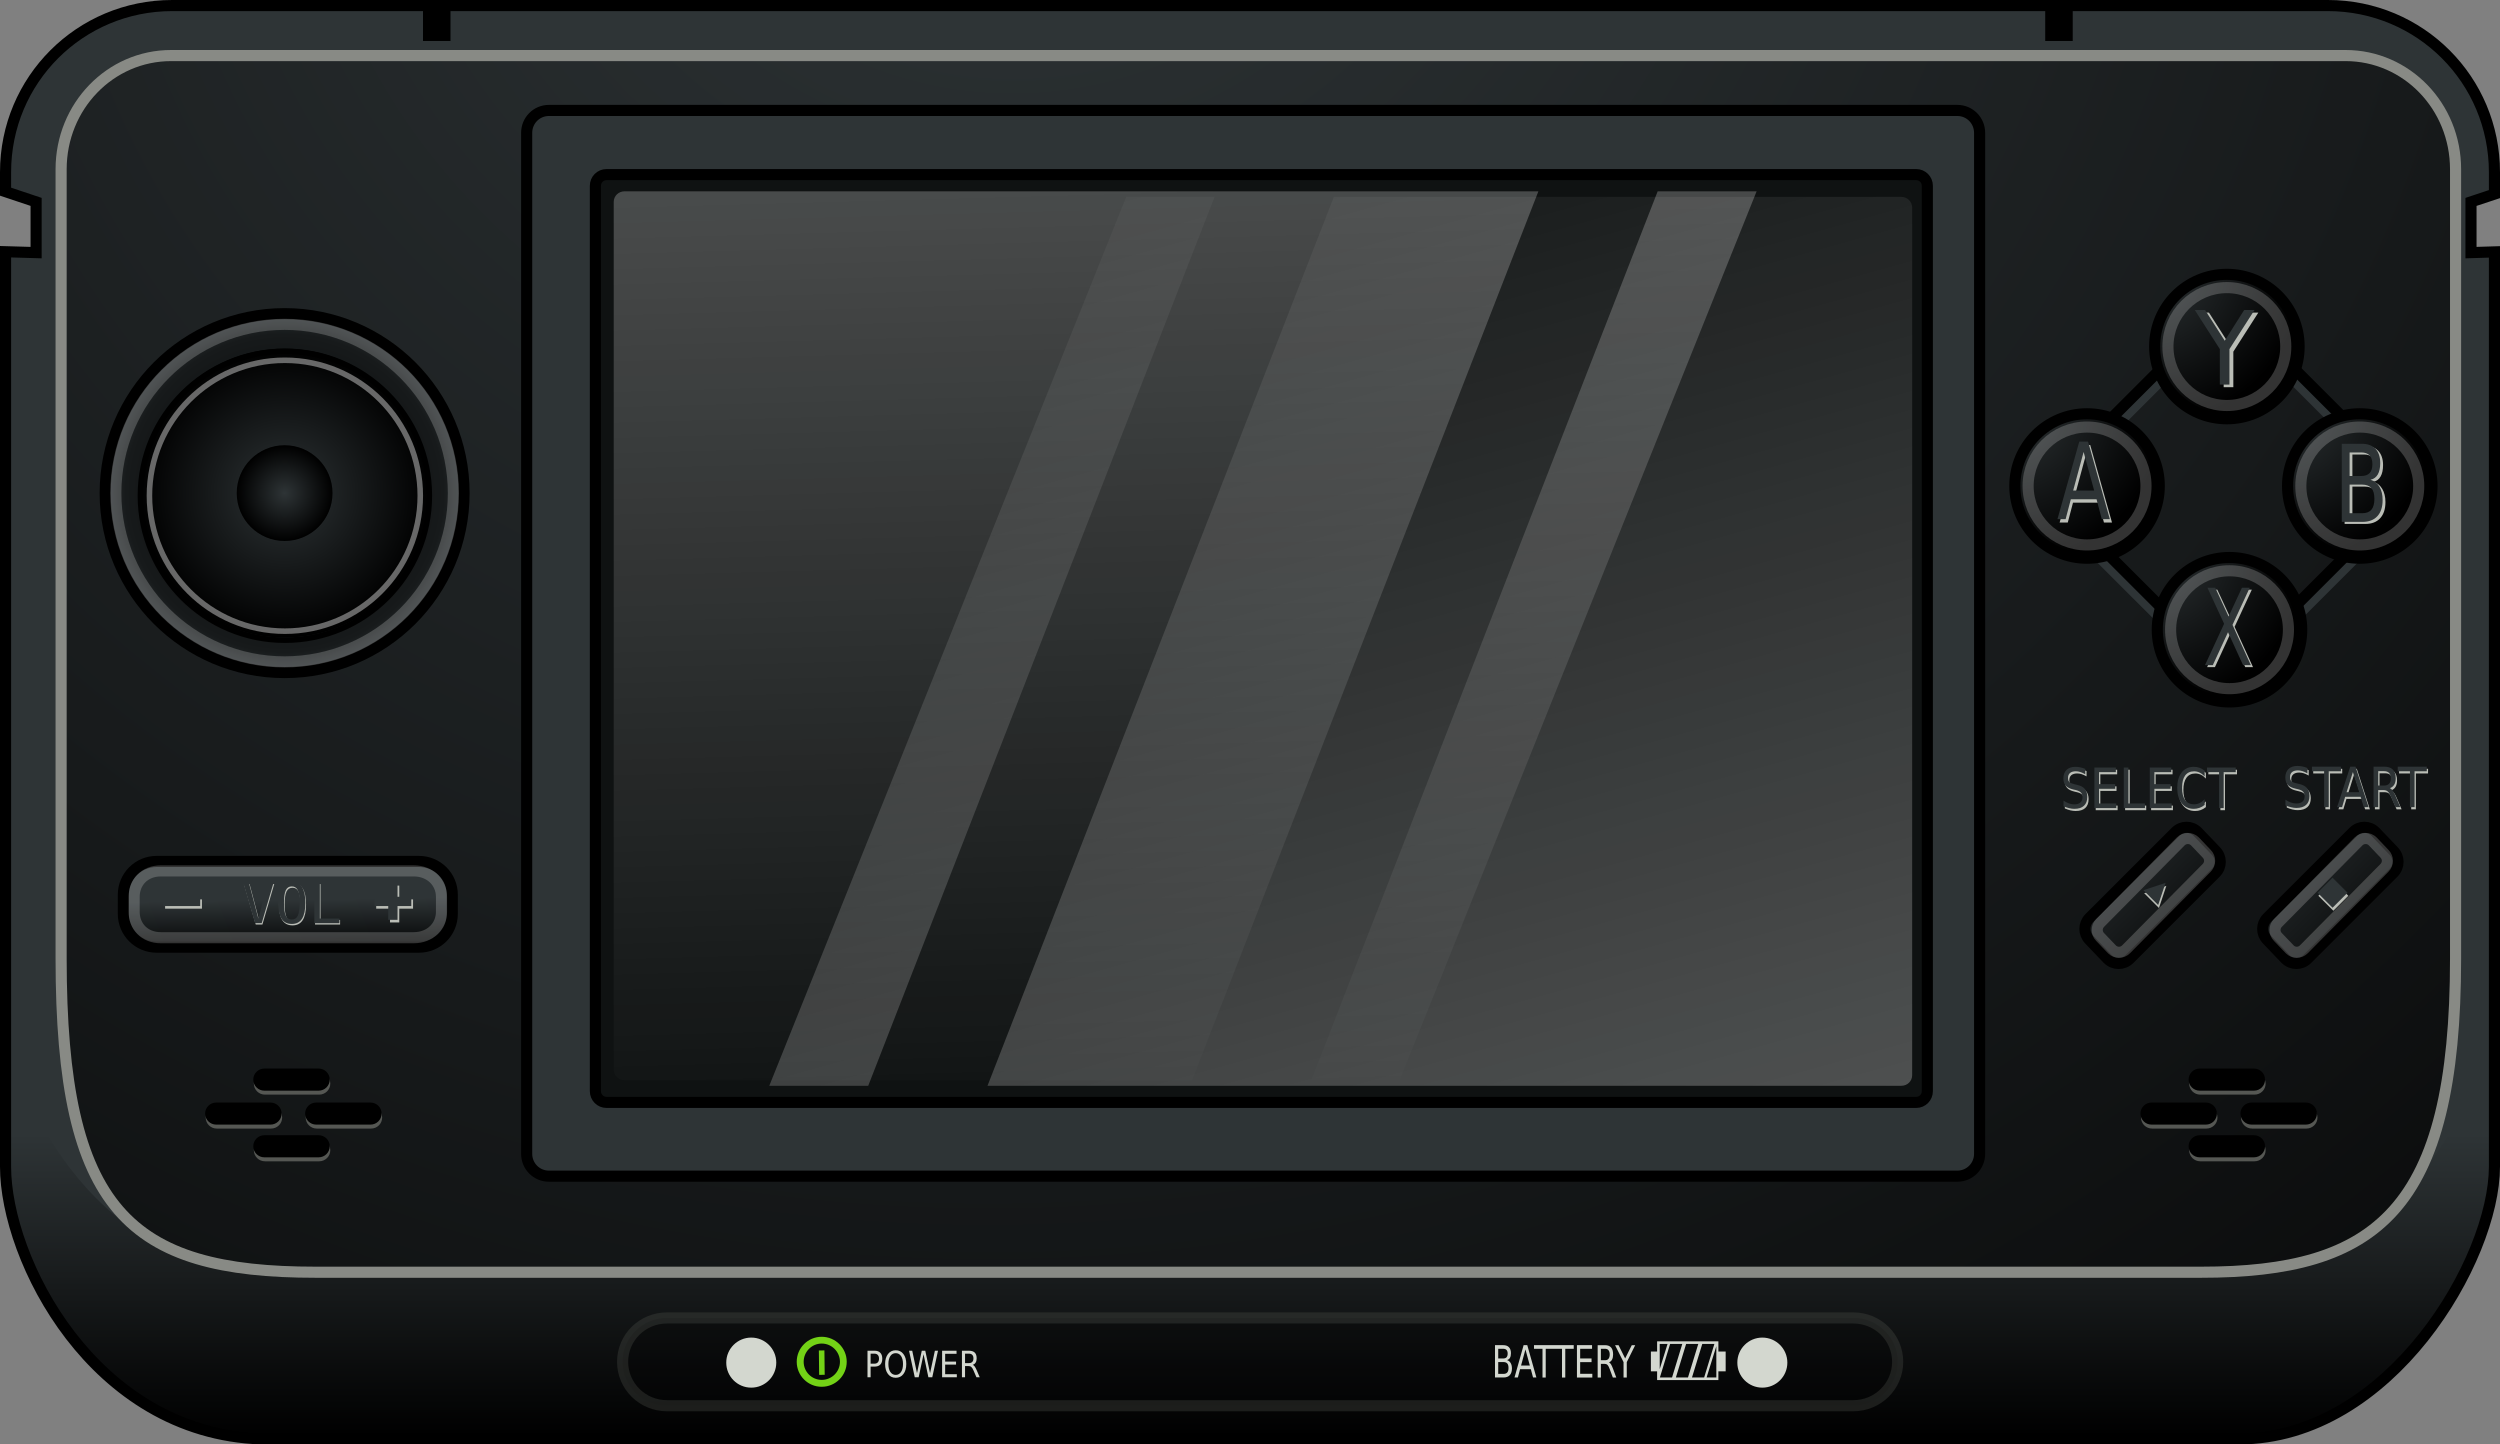 <?xml version="1.0" encoding="UTF-8" standalone="no"?>
<!-- Created with Inkscape (http://www.inkscape.org/) -->
<svg
    xmlns:inkscape="http://www.inkscape.org/namespaces/inkscape"
    xmlns:rdf="http://www.w3.org/1999/02/22-rdf-syntax-ns#"
    xmlns="http://www.w3.org/2000/svg"
    xmlns:sodipodi="http://sodipodi.sourceforge.net/DTD/sodipodi-0.dtd"
    xmlns:cc="http://creativecommons.org/ns#"
    xmlns:xlink="http://www.w3.org/1999/xlink"
    xmlns:dc="http://purl.org/dc/elements/1.1/"
    xmlns:svg="http://www.w3.org/2000/svg"
    xmlns:ns1="http://sozi.baierouge.fr"
    id="svg2"
    sodipodi:docname="needcoffee_GP2X.svg"
    viewBox="0 0 450 260"
    sodipodi:version="0.32"
    version="1.0"
    inkscape:output_extension="org.inkscape.output.svg.inkscape"
    inkscape:version="0.46"
    sodipodi:docbase="/media/Backup/Projekte/Grafiken/Vector"
  >
  <rect x="0" y="0" width="450" height="260" fill="#808080" stroke="none"/>
  <sodipodi:namedview
      id="base"
      bordercolor="#666666"
      inkscape:pageshadow="2"
      guidetolerance="10.0"
      pagecolor="#ffffff"
      gridtolerance="10.0"
      inkscape:zoom="0.814"
      objecttolerance="10.0"
      borderopacity="1.0"
      inkscape:current-layer="layer5"
      inkscape:cx="250.75957"
      inkscape:cy="108.97413"
      inkscape:window-y="176"
      inkscape:window-x="78"
      inkscape:window-height="645"
      showgrid="false"
      inkscape:pageopacity="0.0"
      inkscape:window-width="870"
  />
  <defs
      id="defs4"
    >
    <linearGradient
        id="linearGradient4772"
      >
      <stop
          id="stop4774"
          style="stop-color:#ffffff"
          offset="0"
      />
      <stop
          id="stop4776"
          style="stop-color:#ffffff;stop-opacity:0"
          offset="1"
      />
    </linearGradient
    >
    <linearGradient
        id="linearGradient5741"
      >
      <stop
          id="stop5743"
          style="stop-color:#2e3436"
          offset="0"
      />
      <stop
          id="stop5745"
          style="stop-color:#000000"
          offset="1"
      />
    </linearGradient
    >
    <radialGradient
        id="radialGradient5658"
        gradientUnits="userSpaceOnUse"
        cy="-2.005"
        cx="54.548"
        gradientTransform="matrix(.24 2.175 -2.385 .263 192.64 -49.589)"
        r="216.5"
      >
      <stop
          id="stop5654"
          style="stop-color:#2e3436"
          offset="0"
      />
      <stop
          id="stop5656"
          style="stop-color:#000000"
          offset="1"
      />
    </radialGradient
    >
    <linearGradient
        id="linearGradient12583"
        y2="315.13"
        gradientUnits="userSpaceOnUse"
        x2="28"
        y1="370"
        x1="28"
      >
      <stop
          id="stop12579"
          style="stop-color:#000000"
          offset="0"
      />
      <stop
          id="stop12581"
          style="stop-color:#000000;stop-opacity:0"
          offset="1"
      />
    </linearGradient
    >
    <radialGradient
        id="radialGradient18413"
        gradientUnits="userSpaceOnUse"
        cy="199.76"
        cx="78.23"
        gradientTransform="translate(0 -0)"
        r="33.297"
      >
      <stop
          id="stop18409"
          style="stop-color:#000000"
          offset="0"
      />
      <stop
          id="stop17517"
          style="stop-color:#171a1b"
          offset=".86"
      />
      <stop
          id="stop18411"
          style="stop-color:#2e3436"
          offset="1"
      />
    </radialGradient
    >
    <radialGradient
        id="radialGradient25244"
        xlink:href="#linearGradient5741"
        gradientUnits="userSpaceOnUse"
        cy="199.76"
        cx="78.23"
        gradientTransform="translate(0 0)"
        r="26"
    />
    <radialGradient
        id="radialGradient5747"
        xlink:href="#linearGradient5741"
        gradientUnits="userSpaceOnUse"
        cy="184.48"
        cx="437.76"
        gradientTransform="matrix(8.7211e-7 2 -2 8.7211e-7 806.72 -691.04)"
        r="14"
    />
    <radialGradient
        id="radialGradient6724"
        xlink:href="#linearGradient5741"
        gradientUnits="userSpaceOnUse"
        cy="159.38"
        cx="413.84"
        gradientTransform="matrix(7.9557e-7 2 -2 7.9557e-7 732.59 -668.29)"
        r="14"
    />
    <radialGradient
        id="radialGradient7701"
        xlink:href="#linearGradient5741"
        gradientUnits="userSpaceOnUse"
        cy="184.48"
        cx="388.67"
        gradientTransform="matrix(9.0475e-7 2 -2 9.0475e-7 757.63 -592.86)"
        r="14"
    />
    <radialGradient
        id="radialGradient8678"
        xlink:href="#linearGradient5741"
        gradientUnits="userSpaceOnUse"
        cy="210.35"
        cx="414.31"
        gradientTransform="matrix(7.0063e-8 2 -2 7.0063e-8 835.01 -618.28)"
        r="14"
    />
    <linearGradient
        id="linearGradient9655"
        y2="282.49"
        xlink:href="#linearGradient5741"
        gradientUnits="userSpaceOnUse"
        x2="73.153"
        y1="273.08"
        x1="73.017"
    />
    <linearGradient
        id="linearGradient10641"
        y2="285.43"
        xlink:href="#linearGradient5741"
        gradientUnits="userSpaceOnUse"
        x2="459.65"
        y1="258.91"
        x1="433.28"
    />
    <linearGradient
        id="linearGradient10649"
        y2="285.43"
        xlink:href="#linearGradient5741"
        gradientUnits="userSpaceOnUse"
        x2="427.65"
        y1="258.91"
        x1="401.28"
    />
    <radialGradient
        id="radialGradient14606"
        xlink:href="#linearGradient5741"
        gradientUnits="userSpaceOnUse"
        cy="199.76"
        cx="78.23"
        gradientTransform="translate(0 -0)"
        r="8.622"
    />
    <linearGradient
        id="linearGradient9673"
        y2="244.79"
        xlink:href="#linearGradient4772"
        gradientUnits="userSpaceOnUse"
        x2="170.47"
        gradientTransform="matrix(1 0 0 1.702 0 -102.11)"
        y1="120.75"
        x1="168.47"
    />
    <linearGradient
        id="linearGradient9677"
        y2="257.71"
        xlink:href="#linearGradient4772"
        gradientUnits="userSpaceOnUse"
        x2="254.47"
        gradientTransform="matrix(-1 0 0 -1.702 508.66 553.99)"
        y1="111.35"
        x1="230.47"
    />
  </defs
  >
  <g
      id="layer4"
      transform="translate(-27,-111)"
    >
    <path
        id="rect11591"
        style="fill:#2e3436"
        d="m58 112c-16.62 0-30 13.38-30 30v3.5l5.5 1.84v9.13l-5.5-0.16v164.69c0 16.62 15.751 48 46 49h356c27.25 0 46-32.38 46-49v-164.66l-4.22 0.13v-9.13l4.22-1.4v-3.94c0-16.62-13.38-30-30-30h-388z"
    />
    <path
        id="path11602"
        style="fill:url(#linearGradient12583)"
        d="m33.5 124.66c-0.416 0.58-0.814 1.16-1.188 1.78l1.188 0.03v-1.81zm-5.5 166.34v30c0 16.62 15.751 48 46 49h356c27.25 0 46-32.38 46-49v-30c0 16.62-18.75 49-46 49h-356c-30.249-1-46-32.38-46-49z"
    />
    <path
        id="rect4679"
        style="stroke-linejoin:round;stroke:#888a85;stroke-linecap:square;stroke-width:2;fill:url(#radialGradient5658)"
        d="m57.812 121c-10.978 0-19.812 9.13-19.812 20.47v142.06c0 45.44 12.293 56.47 45.812 56.47h339.38c31.52 0 45.81-11.03 45.81-56.47v-142.06c0-11.34-8.83-20.47-19.81-20.47h-391.38z"
    />
    <path
        id="path12585"
        style="stroke:#000000;stroke-linecap:round;stroke-width:2;fill:none"
        d="m58 112c-16.62 0-30 13.38-30 30v3.5l5.5 1.84v9.13l-5.5-0.16v164.69c0 16.62 15.751 48 46 49h356c27.25 0 46-32.38 46-49v-164.66l-4.22 0.13v-9.13l4.22-1.4v-3.94c0-16.62-13.38-30-30-30h-388z"
    />
  </g
  >
  <g
      id="layer2"
      transform="translate(-27,-111)"
    >
    <path
        id="rect3659"
        style="stroke-linejoin:round;stroke:#000000;stroke-linecap:square;stroke-width:2;fill:#2e3436"
        d="m125.8 130.88h253.53c2.21 0 4 1.8 4 4.03v183.78c0 2.23-1.79 4.02-4 4.02h-253.53c-2.22 0-4-1.79-4-4.02v-183.78c0-2.23 1.78-4.03 4-4.03z"
    />
    <path
        id="rect2687"
        style="stroke-linejoin:round;stroke:#000000;stroke-linecap:square;stroke-width:2;fill:#0f1212"
        d="m136.17 142.43h235.75c1.11 0 2 0.9 2 2.01v162.97c0 1.12-0.89 2.02-2 2.02h-235.75c-1.11 0-2-0.9-2-2.02v-162.97c0-1.11 0.89-2.01 2-2.01z"
    />
    <path
        id="path6587"
        style="stroke-linejoin:round;stroke:#000000;stroke-linecap:square;stroke-width:2;fill:url(#radialGradient18413)"
        d="m110.53 199.76c0 17.83-14.472 32.3-32.3 32.3s-32.297-14.47-32.297-32.3 14.469-32.3 32.297-32.3 32.3 14.47 32.3 32.3z"
    />
    <path
        id="path11476"
        style="stroke-linejoin:round;stroke:#2e3436;stroke-linecap:square;stroke-width:2;fill:none"
        d="m396.94 198.4l28.59-28.59c1.34-1.35 3.5-1.35 4.84-0.02l28.63 28.63c1.34 1.34 1.33 3.5-0.02 4.85l-28.59 28.59c-1.35 1.35-3.51 1.36-4.84 0.02l-28.64-28.63c-1.33-1.34-1.32-3.5 0.03-4.85z"
    />
    <path
        id="rect6591"
        style="stroke-linejoin:round;stroke:#000000;stroke-linecap:square;stroke-width:2;fill:none"
        d="m396.94 196.4l28.59-28.59c1.34-1.35 3.5-1.35 4.84-0.02l28.63 28.63c1.34 1.34 1.33 3.5-0.02 4.85l-28.59 28.59c-1.35 1.35-3.51 1.36-4.84 0.02l-28.64-28.63c-1.33-1.34-1.32-3.5 0.03-4.85z"
    />
    <path
        id="path7579"
        style="opacity:.2;stroke-linejoin:round;stroke:#ffffff;stroke-linecap:square;stroke-width:2;fill:none"
        d="m108.61 199.76c0 16.77-13.608 30.38-30.38 30.38-16.771 0-30.383-13.61-30.383-30.38s13.612-30.38 30.383-30.38c16.772 0 30.38 13.61 30.38 30.38z"
    />
    <g
        id="g12462"
        style="fill:#555753"
        transform="translate(.102 .714)"
      >
      <path
          id="path12464"
          style="fill:#555753"
          d="m74.588 303.34h9.763c1.108 0 2 0.89 2 1.99s-0.892 1.99-2 1.99h-9.763c-1.108 0-2-0.89-2-1.99s0.892-1.99 2-1.99z"
      />
      <path
          id="path12466"
          style="fill:#555753"
          d="m65.922 309.46h9.763c1.108 0 2 0.88 2 1.98 0 1.11-0.892 1.99-2 1.99h-9.763c-1.108 0-2-0.88-2-1.99 0-1.1 0.892-1.98 2-1.98z"
      />
      <path
          id="path12468"
          style="fill:#555753"
          d="m83.922 309.46h9.763c1.108 0 2 0.88 2 1.98 0 1.11-0.892 1.99-2 1.99h-9.763c-1.108 0-2-0.88-2-1.99 0-1.1 0.892-1.98 2-1.98z"
      />
      <path
          id="path12470"
          style="fill:#555753"
          d="m74.588 315.34h9.763c1.108 0 2 0.89 2 1.99s-0.892 1.99-2 1.99h-9.763c-1.108 0-2-0.89-2-1.99s0.892-1.99 2-1.99z"
      />
    </g
    >
    <g
        id="g12456"
      >
      <path
          id="rect11478"
          style="fill:#000000"
          d="m74.588 303.34h9.763c1.108 0 2 0.89 2 1.99s-0.892 1.99-2 1.99h-9.763c-1.108 0-2-0.89-2-1.99s0.892-1.99 2-1.99z"
      />
      <path
          id="path12450"
          style="fill:#000000"
          d="m65.922 309.46h9.763c1.108 0 2 0.88 2 1.98 0 1.11-0.892 1.99-2 1.99h-9.763c-1.108 0-2-0.88-2-1.99 0-1.1 0.892-1.98 2-1.98z"
      />
      <path
          id="path12452"
          style="fill:#000000"
          d="m83.922 309.46h9.763c1.108 0 2 0.88 2 1.98 0 1.11-0.892 1.99-2 1.99h-9.763c-1.108 0-2-0.88-2-1.99 0-1.1 0.892-1.98 2-1.98z"
      />
      <path
          id="path12454"
          style="fill:#000000"
          d="m74.588 315.34h9.763c1.108 0 2 0.89 2 1.99s-0.892 1.99-2 1.99h-9.763c-1.108 0-2-0.89-2-1.99s0.892-1.99 2-1.99z"
      />
    </g
    >
    <g
        id="g12472"
        style="fill:#555753"
        transform="translate(348.46 .714)"
      >
      <path
          id="path12474"
          style="fill:#555753"
          d="m74.588 303.34h9.763c1.108 0 2 0.89 2 1.99s-0.892 1.99-2 1.99h-9.763c-1.108 0-2-0.89-2-1.99s0.892-1.99 2-1.99z"
      />
      <path
          id="path12476"
          style="fill:#555753"
          d="m65.922 309.46h9.763c1.108 0 2 0.88 2 1.98 0 1.11-0.892 1.99-2 1.99h-9.763c-1.108 0-2-0.88-2-1.99 0-1.1 0.892-1.98 2-1.98z"
      />
      <path
          id="path12478"
          style="fill:#555753"
          d="m83.922 309.46h9.763c1.108 0 2 0.88 2 1.98 0 1.11-0.892 1.99-2 1.99h-9.763c-1.108 0-2-0.88-2-1.99 0-1.1 0.892-1.98 2-1.98z"
      />
      <path
          id="path12480"
          style="fill:#555753"
          d="m74.588 315.34h9.763c1.108 0 2 0.89 2 1.99s-0.892 1.99-2 1.99h-9.763c-1.108 0-2-0.89-2-1.99s0.892-1.99 2-1.99z"
      />
    </g
    >
    <g
        id="g12482"
        transform="translate(348.36)"
      >
      <path
          id="path12484"
          style="fill:#000000"
          d="m74.588 303.34h9.763c1.108 0 2 0.89 2 1.99s-0.892 1.99-2 1.99h-9.763c-1.108 0-2-0.89-2-1.99s0.892-1.99 2-1.99z"
      />
      <path
          id="path12486"
          style="fill:#000000"
          d="m65.922 309.46h9.763c1.108 0 2 0.88 2 1.98 0 1.11-0.892 1.99-2 1.99h-9.763c-1.108 0-2-0.88-2-1.99 0-1.1 0.892-1.98 2-1.98z"
      />
      <path
          id="path12488"
          style="fill:#000000"
          d="m83.922 309.46h9.763c1.108 0 2 0.88 2 1.98 0 1.11-0.892 1.99-2 1.99h-9.763c-1.108 0-2-0.88-2-1.99 0-1.1 0.892-1.98 2-1.98z"
      />
      <path
          id="path12490"
          style="fill:#000000"
          d="m74.588 315.34h9.763c1.108 0 2 0.89 2 1.99s-0.892 1.99-2 1.99h-9.763c-1.108 0-2-0.89-2-1.99s0.892-1.99 2-1.99z"
      />
    </g
    >
    <path
        id="rect12492"
        style="stroke-linejoin:round;stroke:#000000;stroke-linecap:square;stroke-width:2;fill:url(#linearGradient9655)"
        d="m55.202 266.06h47.208c3.33 0 6 2.68 6 6v3.43c0 3.33-2.67 6-6 6h-47.208c-3.324 0-6-2.67-6-6v-3.43c0-3.32 2.676-6 6-6z"
    />
    <path
        id="path13464"
        style="stroke-linejoin:round;stroke:#000000;stroke-linecap:square;stroke-width:2;fill:url(#linearGradient10649)"
        d="m403.1 276.23l15.51-15.5c1.09-1.09 2.85-1.09 3.94 0l3.28 3.43c1.09 1.1 1.09 2.85 0 3.94l-15.51 15.51c-1.09 1.09-2.84 1.09-3.94 0l-3.28-3.43c-1.09-1.1-1.09-2.85 0-3.95z"
    />
    <path
        id="path13466"
        style="stroke-linejoin:round;stroke:#000000;stroke-linecap:square;stroke-width:2;fill:url(#linearGradient10641)"
        d="m435.1 276.23l15.51-15.5c1.09-1.09 2.85-1.09 3.94 0l3.28 3.43c1.09 1.1 1.09 2.85 0 3.94l-15.51 15.51c-1.09 1.09-2.84 1.09-3.94 0l-3.28-3.43c-1.09-1.1-1.09-2.85 0-3.95z"
    />
    <path
        id="path2716"
        style="opacity:.2;stroke-linejoin:round;stroke:#ffffff;stroke-linecap:square;stroke-width:2;fill:none"
        d="m55.968 267.76h45.492c2.98 0 5.01 2.09 5.01 4.68v2.68c0 2.59-2.03 4.67-5.01 4.67h-45.492c-2.981 0-4.825-2.08-4.825-4.67v-2.68c0-2.59 1.844-4.68 4.825-4.68z"
    />
    <path
        id="path3687"
        style="opacity:.2;stroke-linejoin:round;stroke:#ffffff;stroke-linecap:square;stroke-width:2;fill:none"
        d="m405.03 277.12l14.51-14.67c0.71-0.7 1.84-0.7 2.55 0l2.11 2.22c0.71 0.71 0.71 1.84 0 2.55l-14.51 14.66c-0.71 0.71-1.84 0.71-2.54 0l-2.12-2.21c-0.71-0.71-0.71-1.84 0-2.55z"
    />
    <path
        id="path4660"
        style="opacity:.2;stroke-linejoin:round;stroke:#ffffff;stroke-linecap:square;stroke-width:2;fill:none"
        d="m437.03 277.12l14.51-14.67c0.71-0.7 1.84-0.7 2.55 0l2.11 2.22c0.71 0.71 0.71 1.84 0 2.55l-14.51 14.66c-0.71 0.71-1.84 0.71-2.54 0l-2.12-2.21c-0.71-0.71-0.71-1.84 0-2.55z"
    />
    <path
        id="path8550"
        style="stroke-linejoin:round;stroke:#000000;stroke-linecap:square;stroke-width:2;fill:url(#radialGradient6724)"
        d="m440.84 173.38c0 7.18-5.83 13-13 13-7.18 0-13-5.82-13-13s5.82-13 13-13c7.17 0 13 5.82 13 13z"
    />
    <path
        id="path9524"
        style="opacity:.2;stroke-linejoin:round;stroke:#ffffff;stroke-linecap:square;stroke-width:2;fill:none"
        d="m438.44 173.38c0 5.85-4.75 10.61-10.6 10.61-5.86 0-10.61-4.76-10.61-10.61 0-5.86 4.75-10.61 10.61-10.61 5.85 0 10.6 4.75 10.6 10.61z"
    />
    <path
        id="path10495"
        style="stroke-linejoin:round;stroke:#000000;stroke-linecap:square;stroke-width:2;fill:url(#radialGradient7701)"
        d="m415.67 198.48c0 7.18-5.83 13-13 13-7.18 0-13-5.82-13-13 0-7.17 5.82-13 13-13 7.17 0 13 5.83 13 13z"
    />
    <path
        id="path10497"
        style="opacity:.2;stroke-linejoin:round;stroke:#ffffff;stroke-linecap:square;stroke-width:2;fill:none"
        d="m413.28 198.48c0 5.86-4.76 10.61-10.61 10.61-5.86 0-10.61-4.75-10.61-10.61 0-5.85 4.75-10.61 10.61-10.61 5.85 0 10.61 4.76 10.61 10.61z"
    />
    <path
        id="path10499"
        style="stroke-linejoin:round;stroke:#000000;stroke-linecap:square;stroke-width:2;fill:url(#radialGradient5747)"
        d="m464.76 198.48c0 7.18-5.83 13-13 13-7.18 0-13-5.82-13-13 0-7.17 5.82-13 13-13 7.17 0 13 5.83 13 13z"
    />
    <path
        id="path10501"
        style="opacity:.2;stroke-linejoin:round;stroke:#ffffff;stroke-linecap:square;stroke-width:2;fill:none"
        d="m462.37 198.48c0 5.86-4.76 10.61-10.61 10.61-5.86 0-10.61-4.75-10.61-10.61 0-5.85 4.75-10.61 10.61-10.61 5.85 0 10.61 4.76 10.61 10.61z"
    />
    <path
        id="path10503"
        style="stroke-linejoin:round;stroke:#000000;stroke-linecap:square;stroke-width:2;fill:url(#radialGradient8678)"
        d="m441.31 224.35c0 7.17-5.82 13-13 13-7.17 0-13-5.83-13-13 0-7.18 5.83-13 13-13 7.18 0 13 5.82 13 13z"
    />
    <path
        id="path10505"
        style="opacity:.2;stroke-linejoin:round;stroke:#ffffff;stroke-linecap:square;stroke-width:2;fill:none"
        d="m438.92 224.35c0 5.85-4.75 10.61-10.61 10.61-5.85 0-10.6-4.76-10.6-10.61 0-5.86 4.75-10.61 10.6-10.61 5.86 0 10.61 4.75 10.61 10.61z"
    />
    <path
        id="path18416"
        style="fill:url(#radialGradient25244)"
        d="m104.23 199.76c0 14.35-11.648 26-26 26s-26-11.65-26-26 11.648-26 26-26 26 11.65 26 26z"
    />
    <path
        id="path20365"
        style="fill:url(#radialGradient14606)"
        d="m86.852 199.76c0 4.76-3.863 8.62-8.622 8.62s-8.621-3.86-8.621-8.62 3.862-8.62 8.621-8.62 8.622 3.86 8.622 8.62z"
    />
    <path
        id="path21345"
        style="stroke:#000000;stroke-linecap:round;fill:none"
        d="m104.28 200.23c0 14.35-11.652 26-26.004 26s-26-11.65-26-26 11.648-26 26-26 26.004 11.65 26.004 26z"
    />
    <path
        id="path26215"
        style="opacity:.4;stroke:#ffffff;stroke-linecap:round;fill:none"
        d="m102.65 200.23c0 13.46-10.918 24.38-24.374 24.38s-24.377-10.92-24.377-24.38 10.921-24.38 24.377-24.38 24.374 10.92 24.374 24.38z"
    />
    <path
        id="path2824"
        style="opacity:.3;fill:url(#linearGradient9673)"
        d="m139.41 145.44c-1.08 0-1.94 0.84-1.94 1.9v156.16c0 1.07 0.86 1.94 1.94 1.94h102.15l62.35-160h-164.5zm185.97 0l-62.35 160h15.91l64.25-160h-17.81z"
    />
    <path
        id="path9675"
        style="opacity:.3;fill:url(#linearGradient9677)"
        d="m369.25 306.44c1.08 0 1.94-0.84 1.94-1.91v-156.15c0-1.07-0.86-1.94-1.94-1.94h-102.16l-62.34 160h164.5zm-185.97 0l62.34-160h-15.9l-64.25 160h17.81z"
    />
  </g
  >
  <g
      id="layer5"
      transform="translate(-27,-111)"
    >
    <path
        id="text2764"
        style="fill:#babdb6"
        d="m73.631 276.59l1.714-6.46h1.021l-2.134 7.29h-1.196l-2.134-7.29h1.02l1.709 6.46m7.427-2.8c0-1.07-0.111-1.84-0.332-2.3-0.218-0.46-0.578-0.69-1.079-0.69-0.498 0-0.858 0.23-1.079 0.69-0.218 0.46-0.327 1.23-0.327 2.3 0 1.06 0.109 1.83 0.327 2.29 0.221 0.46 0.581 0.69 1.079 0.69 0.501 0 0.861-0.23 1.079-0.69 0.221-0.46 0.332-1.22 0.332-2.29m1.03 0c0 1.27-0.201 2.21-0.605 2.84-0.4 0.62-1.012 0.94-1.836 0.94s-1.436-0.32-1.836-0.94-0.6-1.57-0.6-2.84c0-1.28 0.2-2.23 0.6-2.85 0.404-0.63 1.016-0.94 1.836-0.94 0.824 0 1.436 0.31 1.836 0.94 0.404 0.62 0.605 1.57 0.605 2.85m1.617-3.66h0.991v6.46h3.52v0.83h-4.511v-7.29"
    />
    <path
        id="path2769"
        style="fill:#2e3436"
        d="m73.505 276.34l1.714-6.46h1.02l-2.133 7.29h-1.197l-2.133-7.29h1.02l1.709 6.46m7.427-2.81c0-1.07-0.111-1.83-0.332-2.29-0.218-0.46-0.578-0.69-1.079-0.69-0.498 0-0.858 0.23-1.079 0.69-0.219 0.46-0.328 1.22-0.328 2.29s0.109 1.83 0.328 2.29c0.221 0.46 0.581 0.69 1.079 0.69 0.501 0 0.861-0.23 1.079-0.68 0.221-0.46 0.332-1.23 0.332-2.3m1.03 0c0 1.27-0.202 2.22-0.605 2.85-0.401 0.62-1.013 0.93-1.836 0.93-0.824 0-1.436-0.31-1.836-0.93-0.401-0.62-0.601-1.57-0.601-2.85 0-1.27 0.2-2.22 0.601-2.84 0.403-0.63 1.015-0.94 1.836-0.94 0.823 0 1.435 0.31 1.836 0.94 0.403 0.62 0.605 1.57 0.605 2.84m1.616-3.65h0.991v6.46h3.521v0.83h-4.512v-7.29"
    />
    <path
        id="text2771"
        style="fill:#babdb6"
        d="m56.718 272.89h6.631v1.67h-6.631v-1.67"
    />
    <path
        id="path2776"
        style="fill:#2e3436"
        d="m56.402 272.42h6.632v1.67h-6.632v-1.67"
    />
    <path
        id="path2778"
        style="fill:#babdb6"
        d="m94.718 272.89h6.632v1.67h-6.632v-1.67"
    />
    <path
        id="path2782"
        style="fill:#babdb6"
        d="m97.198 277.04v-6.63h1.671v6.63h-1.671"
    />
    <path
        id="path2780"
        style="fill:#2e3436"
        d="m94.402 272.42h6.628v1.67h-6.628v-1.67"
    />
    <path
        id="path2784"
        style="fill:#2e3436"
        d="m96.882 276.57v-6.63h1.671v6.63h-1.671"
    />
    <path
        id="path2798"
        style="fill:#babdb6"
        d="m402.58 249.79v0.96c-0.32-0.18-0.61-0.31-0.89-0.4s-0.55-0.13-0.8-0.13c-0.46 0-0.8 0.11-1.05 0.31-0.24 0.21-0.36 0.51-0.36 0.89 0 0.32 0.08 0.57 0.24 0.73 0.16 0.17 0.47 0.3 0.92 0.4l0.5 0.12c0.62 0.14 1.07 0.39 1.36 0.74 0.3 0.36 0.45 0.83 0.45 1.42 0 0.71-0.2 1.24-0.6 1.61-0.39 0.36-0.97 0.54-1.74 0.54-0.29 0-0.6-0.04-0.92-0.11-0.33-0.08-0.67-0.2-1.02-0.35v-1.02c0.34 0.23 0.67 0.4 0.99 0.51 0.32 0.12 0.64 0.17 0.95 0.17 0.47 0 0.83-0.11 1.09-0.33s0.39-0.54 0.39-0.95c0-0.35-0.1-0.63-0.28-0.84-0.19-0.2-0.49-0.35-0.91-0.45l-0.5-0.12c-0.62-0.14-1.07-0.37-1.34-0.69-0.28-0.31-0.41-0.74-0.41-1.3 0-0.64 0.19-1.15 0.57-1.52s0.9-0.56 1.57-0.56c0.29 0 0.58 0.03 0.88 0.09 0.29 0.06 0.6 0.16 0.91 0.28m1.65-0.24h3.86v0.83h-3.03v2.16h2.91v0.83h-2.91v2.64h3.11v0.83h-3.94v-7.29m5.29 0h0.83v6.46h2.97v0.83h-3.8v-7.29m4.68 0h3.86v0.83h-3.04v2.16h2.91v0.83h-2.91v2.64h3.11v0.83h-3.93v-7.29m9.86 0.56v1.04c-0.28-0.31-0.57-0.54-0.89-0.69-0.31-0.15-0.65-0.23-1-0.23-0.7 0-1.24 0.26-1.61 0.77s-0.55 1.24-0.55 2.2 0.18 1.7 0.55 2.21 0.91 0.76 1.61 0.76c0.35 0 0.69-0.07 1-0.23 0.32-0.15 0.61-0.38 0.89-0.69v1.03c-0.29 0.23-0.59 0.41-0.92 0.53-0.32 0.12-0.66 0.17-1.02 0.17-0.93 0-1.66-0.33-2.19-1.01-0.53-0.67-0.79-1.6-0.79-2.77s0.26-2.09 0.79-2.76c0.53-0.68 1.26-1.02 2.19-1.02 0.36 0 0.71 0.06 1.03 0.18 0.33 0.11 0.63 0.28 0.91 0.51m0.44-0.56h5.16v0.83h-2.16v6.46h-0.83v-6.46h-2.17v-0.83"
    />
    <path
        id="text2786"
        style="fill:#2e3436"
        d="m402.34 249.4v0.96c-0.31-0.18-0.61-0.31-0.89-0.4s-0.54-0.13-0.8-0.13c-0.45 0-0.8 0.1-1.05 0.31-0.24 0.21-0.36 0.5-0.36 0.89 0 0.32 0.08 0.56 0.24 0.73 0.16 0.16 0.47 0.29 0.93 0.4l0.49 0.12c0.62 0.14 1.08 0.38 1.37 0.74 0.29 0.35 0.44 0.82 0.44 1.42 0 0.7-0.2 1.24-0.6 1.6-0.39 0.37-0.97 0.55-1.74 0.55-0.29 0-0.6-0.04-0.92-0.12-0.33-0.08-0.67-0.19-1.02-0.34v-1.02c0.34 0.22 0.67 0.39 0.99 0.51 0.32 0.11 0.64 0.17 0.95 0.17 0.47 0 0.83-0.11 1.09-0.33 0.26-0.23 0.39-0.54 0.39-0.95 0-0.36-0.09-0.64-0.28-0.84-0.18-0.2-0.49-0.35-0.91-0.46l-0.5-0.11c-0.62-0.15-1.06-0.38-1.34-0.69-0.27-0.31-0.41-0.75-0.41-1.3 0-0.65 0.19-1.16 0.57-1.53s0.91-0.55 1.57-0.55c0.29 0 0.58 0.03 0.88 0.09s0.6 0.15 0.91 0.28m1.65-0.24h3.86v0.83h-3.03v2.16h2.91v0.83h-2.91v2.64h3.11v0.83h-3.94v-7.29m5.29 0h0.83v6.46h2.98v0.83h-3.81v-7.29m4.68 0h3.86v0.83h-3.03v2.16h2.91v0.83h-2.91v2.64h3.11v0.83h-3.94v-7.29m9.87 0.56v1.04c-0.28-0.31-0.58-0.54-0.9-0.69-0.31-0.16-0.65-0.23-1-0.23-0.7 0-1.23 0.25-1.61 0.76-0.37 0.51-0.55 1.25-0.55 2.21s0.18 1.7 0.55 2.21c0.38 0.5 0.91 0.76 1.61 0.76 0.35 0 0.69-0.08 1-0.23 0.32-0.15 0.62-0.39 0.9-0.69v1.03c-0.29 0.23-0.6 0.41-0.92 0.52-0.33 0.12-0.67 0.18-1.03 0.18-0.92 0-1.65-0.34-2.18-1.01-0.53-0.68-0.8-1.6-0.8-2.77s0.27-2.1 0.8-2.77c0.53-0.68 1.26-1.01 2.18-1.01 0.37 0 0.71 0.05 1.04 0.17 0.32 0.12 0.62 0.29 0.91 0.52m0.43-0.56h5.17v0.83h-2.17v6.46h-0.83v-6.46h-2.17v-0.83"
    />
    <path
        id="path2800"
        style="fill:#babdb6"
        d="m442.57 249.63v0.97c-0.32-0.18-0.62-0.32-0.9-0.41-0.28-0.08-0.55-0.13-0.81-0.13-0.46 0-0.81 0.11-1.06 0.32-0.24 0.2-0.37 0.5-0.37 0.88 0 0.33 0.08 0.57 0.25 0.74 0.16 0.16 0.47 0.29 0.93 0.39l0.51 0.12c0.62 0.14 1.08 0.39 1.37 0.75 0.3 0.35 0.45 0.82 0.45 1.41 0 0.71-0.2 1.24-0.6 1.61-0.4 0.36-0.99 0.55-1.76 0.55-0.3 0-0.61-0.04-0.94-0.12s-0.67-0.2-1.02-0.35v-1.01c0.34 0.22 0.67 0.39 1 0.5 0.32 0.12 0.64 0.18 0.96 0.18 0.47 0 0.84-0.12 1.1-0.34s0.39-0.53 0.39-0.94c0-0.36-0.09-0.64-0.28-0.84-0.19-0.21-0.49-0.36-0.92-0.46l-0.5-0.12c-0.63-0.14-1.08-0.37-1.36-0.68-0.28-0.32-0.41-0.75-0.41-1.31 0-0.64 0.19-1.15 0.57-1.52 0.39-0.37 0.92-0.56 1.59-0.56 0.29 0 0.59 0.03 0.89 0.1 0.3 0.06 0.61 0.15 0.92 0.27m0.81-0.24h5.22v0.83h-2.19v6.46h-0.84v-6.46h-2.19v-0.83m7.37 0.98l-1.13 3.62h2.27l-1.14-3.62m-0.47-0.98h0.95l2.35 7.29h-0.86l-0.57-1.87h-2.79l-0.56 1.87h-0.88l2.36-7.29m7.13 3.88c0.18 0.07 0.35 0.22 0.52 0.46 0.17 0.23 0.34 0.55 0.51 0.96l0.85 1.99h-0.9l-0.79-1.87c-0.2-0.48-0.4-0.81-0.59-0.97s-0.45-0.24-0.78-0.24h-0.91v3.08h-0.84v-7.29h1.89c0.7 0 1.23 0.18 1.58 0.53 0.34 0.34 0.52 0.87 0.52 1.57 0 0.46-0.09 0.84-0.27 1.15-0.18 0.3-0.44 0.51-0.79 0.63m-2.09-3.07v2.59h1.05c0.4 0 0.71-0.11 0.91-0.32 0.21-0.23 0.31-0.55 0.31-0.98 0-0.42-0.1-0.74-0.31-0.96-0.2-0.22-0.51-0.33-0.91-0.33h-1.05m3.51-0.81h5.22v0.83h-2.19v6.46h-0.84v-6.46h-2.19v-0.83"
    />
    <path
        id="text2790"
        style="fill:#2e3436"
        d="m442.33 249.24v0.96c-0.31-0.18-0.61-0.31-0.9-0.4-0.28-0.09-0.55-0.13-0.81-0.13-0.46 0-0.81 0.1-1.06 0.31-0.24 0.21-0.36 0.51-0.36 0.89 0 0.32 0.08 0.57 0.24 0.73s0.48 0.3 0.94 0.4l0.5 0.12c0.62 0.14 1.08 0.39 1.38 0.74 0.29 0.35 0.44 0.83 0.44 1.42 0 0.7-0.2 1.24-0.6 1.6-0.4 0.37-0.98 0.55-1.76 0.55-0.29 0-0.6-0.04-0.93-0.12-0.33-0.07-0.68-0.19-1.03-0.34v-1.02c0.34 0.23 0.67 0.4 1 0.51 0.32 0.11 0.64 0.17 0.96 0.17 0.48 0 0.84-0.11 1.1-0.33s0.39-0.54 0.39-0.95c0-0.36-0.09-0.64-0.28-0.84-0.18-0.2-0.49-0.35-0.92-0.45l-0.5-0.12c-0.63-0.15-1.08-0.38-1.36-0.69-0.27-0.31-0.41-0.75-0.41-1.3 0-0.65 0.19-1.15 0.57-1.53 0.39-0.37 0.92-0.55 1.59-0.55 0.3 0 0.59 0.03 0.89 0.09s0.61 0.15 0.92 0.28m0.82-0.24h5.22v0.83h-2.2v6.46h-0.83v-6.46h-2.19v-0.83m7.37 0.97l-1.14 3.63h2.28l-1.14-3.63m-0.48-0.97h0.95l2.36 7.29h-0.87l-0.57-1.87h-2.78l-0.56 1.87h-0.89l2.36-7.29m7.13 3.87c0.18 0.07 0.36 0.23 0.53 0.46s0.34 0.56 0.51 0.97l0.85 1.99h-0.9l-0.79-1.87c-0.21-0.49-0.4-0.81-0.6-0.97-0.19-0.16-0.45-0.24-0.78-0.24h-0.91v3.08h-0.84v-7.29h1.89c0.71 0 1.23 0.17 1.58 0.52s0.52 0.88 0.52 1.58c0 0.46-0.09 0.84-0.27 1.14s-0.44 0.51-0.79 0.63m-2.09-3.06v2.59h1.05c0.4 0 0.71-0.11 0.91-0.33 0.21-0.22 0.31-0.54 0.31-0.97s-0.1-0.75-0.31-0.96c-0.2-0.22-0.51-0.33-0.91-0.33h-1.05m3.51-0.81h5.23v0.83h-2.2v6.46h-0.83v-6.46h-2.2v-0.83"
    />
    <path
        id="path4745"
        style="fill:#babdb6"
        d="m402.44 192.96l-1.88 6.95h3.78l-1.9-6.95m-0.78-1.86h1.58l3.92 13.96h-1.45l-0.94-3.58h-4.63l-0.94 3.58h-1.47l3.93-13.96"
    />
    <path
        id="text4740"
        style="fill:#2e3436"
        d="m402.05 192.35l-1.88 6.95h3.78l-1.9-6.95m-0.78-1.86h1.58l3.92 13.96h-1.45l-0.94-3.58h-4.63l-0.94 3.58h-1.47l3.93-13.96"
    />
    <path
        id="path4754"
        style="fill:#babdb6"
        d="m422.76 167.27h1.85l3.53 5.52 3.51-5.52h1.85l-4.5 7.03v6.4h-1.74v-6.4l-4.5-7.03"
    />
    <path
        id="text4747"
        style="fill:#2e3436"
        d="m422.06 166.8h1.85l3.54 5.53 3.5-5.53h1.86l-4.51 7.04v6.39h-1.73v-6.39l-4.51-7.04"
    />
    <path
        id="path4763"
        style="fill:#babdb6"
        d="m450.43 198.59v5.16h2.25c0.75 0 1.31-0.21 1.67-0.64 0.36-0.42 0.55-1.07 0.55-1.94 0-0.88-0.19-1.53-0.55-1.94-0.36-0.43-0.92-0.64-1.67-0.64h-2.25m0-5.78v4.24h2.07c0.69 0 1.2-0.17 1.53-0.52 0.34-0.35 0.51-0.88 0.51-1.6 0-0.71-0.17-1.24-0.51-1.59-0.33-0.35-0.84-0.53-1.53-0.53h-2.07m-1.4-1.56h3.58c1.07 0 1.89 0.3 2.47 0.9 0.58 0.61 0.87 1.46 0.87 2.57 0 0.86-0.15 1.55-0.45 2.06-0.29 0.51-0.73 0.82-1.3 0.95 0.69 0.2 1.22 0.62 1.6 1.26 0.38 0.63 0.58 1.43 0.58 2.38 0 1.26-0.32 2.23-0.95 2.91-0.63 0.69-1.52 1.03-2.68 1.03h-3.72v-14.06"
    />
    <path
        id="text4756"
        style="fill:#2e3436"
        d="m449.93 198.23v5.15h2.24c0.76 0 1.32-0.21 1.68-0.63 0.36-0.43 0.54-1.08 0.54-1.95 0-0.88-0.18-1.53-0.54-1.94-0.36-0.42-0.92-0.63-1.68-0.63h-2.24m0-5.79v4.24h2.07c0.69 0 1.19-0.17 1.53-0.52 0.33-0.35 0.5-0.88 0.5-1.6 0-0.71-0.17-1.24-0.5-1.59-0.34-0.35-0.84-0.53-1.53-0.53h-2.07m-1.41-1.56h3.58c1.07 0 1.9 0.3 2.48 0.9 0.57 0.61 0.86 1.46 0.86 2.58 0 0.86-0.15 1.54-0.44 2.05-0.3 0.51-0.73 0.82-1.31 0.95 0.69 0.2 1.23 0.62 1.61 1.26s0.57 1.43 0.57 2.38c0 1.26-0.31 2.23-0.94 2.91-0.63 0.69-1.53 1.03-2.69 1.03h-3.72v-14.06"
    />
    <path
        id="path4770"
        style="fill:#babdb6"
        d="m424.72 217.14h1.4l2.4 5.18 2.41-5.18h1.4l-3.1 6.69 3.31 7.25h-1.4l-2.72-5.93-2.73 5.93h-1.41l3.45-7.44-3.01-6.5"
    />
    <path
        id="text4765"
        style="fill:#2e3436"
        d="m424.34 216.79h1.4l2.4 5.18 2.41-5.18h1.4l-3.1 6.69 3.3 7.24h-1.4l-2.71-5.92-2.73 5.92h-1.41l3.44-7.44-3-6.49"
    />
    <path
        id="path9662"
        style="fill:#babdb6"
        d="m444.3 272.24l2.7-2.69 2.7 2.69-2.7 2.7-2.7-2.7z"
    />
    <path
        id="rect9657"
        style="fill:#2e3436"
        d="m444.16 271.69l2.7-2.7 2.7 2.7-2.7 2.7-2.7-2.7z"
    />
    <path
        id="path9664"
        style="fill:#babdb6"
        d="m412.95 271.78l3.99-1.33-1.33 3.99-2.66-2.66z"
    />
    <path
        id="path9660"
        style="fill:#2e3436"
        d="m412.82 271.24l3.98-1.33-1.33 3.99-2.65-2.66z"
    />
    <path
        id="rect10651"
        style="fill:#000000"
        d="m103.14 112.19h4.95v6.19h-4.95v-6.19z"
    />
    <path
        id="path11623"
        style="fill:#000000"
        d="m395.14 112.19h4.95v6.19h-4.95v-6.19z"
    />
    <path
        id="rect11628"
        style="opacity:.3;stroke-linejoin:round;stroke:#555753;stroke-linecap:square;stroke-width:2;fill:#000000"
        d="m147.07 348.23h213.51c4.44 0 8 3.52 8 7.9 0 4.37-3.56 7.9-8 7.9h-213.51c-4.43 0-8-3.53-8-7.9 0-4.38 3.57-7.9 8-7.9z"
    />
    <path
        id="path11631"
        style="fill:#d3d7cf"
        d="m166.64 356.9c0 2.57-2.08 4.65-4.65 4.65s-4.65-2.08-4.64-4.65c-0.01-2.56 2.07-4.65 4.64-4.65s4.65 2.09 4.65 4.65z"
        transform="matrix(.969 0 0 .969 5.255 10.434)"
    />
    <path
        id="path11633"
        style="fill:#73d216"
        d="m174.91 351.62c-2.49 0-4.5 2.02-4.5 4.5 0 2.49 2.01 4.51 4.5 4.5 2.48 0 4.5-2.01 4.5-4.5 0-2.48-2.02-4.49-4.5-4.5zm0 1.22c1.8 0 3.28 1.48 3.28 3.28 0 1.81-1.48 3.26-3.28 3.26-1.8-0.01-3.25-1.45-3.25-3.26 0-1.8 1.45-3.28 3.25-3.28z"
    />
    <path
        id="path11638"
        style="stroke:#73d216;stroke-linecap:square;stroke-width:1px;fill:none"
        d="m174.9 354.58l0.04 3.39"
    />
    <path
        id="text12610"
        style="fill:#d3d7cf"
        d="m183.71 354.66v1.8h0.7c0.26 0 0.46-0.08 0.6-0.24 0.14-0.15 0.21-0.37 0.21-0.66s-0.07-0.51-0.21-0.66c-0.14-0.16-0.34-0.24-0.6-0.24h-0.7m-0.56-0.53h1.26c0.46 0 0.81 0.12 1.04 0.37 0.24 0.24 0.36 0.59 0.36 1.06s-0.12 0.83-0.36 1.07c-0.23 0.24-0.58 0.36-1.04 0.36h-0.7v1.92h-0.56v-4.78m5.08 0.44c-0.41 0-0.73 0.17-0.97 0.52-0.23 0.35-0.35 0.83-0.35 1.43 0 0.61 0.12 1.08 0.35 1.43 0.24 0.35 0.56 0.53 0.97 0.53 0.4 0 0.72-0.18 0.96-0.53 0.23-0.35 0.35-0.82 0.35-1.43 0-0.6-0.12-1.08-0.35-1.43-0.24-0.35-0.56-0.52-0.96-0.52m0-0.52c0.58 0 1.04 0.22 1.38 0.67 0.35 0.45 0.52 1.05 0.52 1.8 0 0.76-0.17 1.36-0.52 1.81-0.34 0.45-0.8 0.67-1.38 0.67s-1.04-0.22-1.39-0.67-0.52-1.05-0.52-1.81c0-0.75 0.17-1.35 0.52-1.8s0.81-0.67 1.39-0.67m2.4 0.08h0.57l0.86 4.04 0.86-4.04h0.63l0.86 4.04 0.87-4.04h0.56l-1.03 4.78h-0.7l-0.87-4.15-0.88 4.15h-0.7l-1.03-4.78m5.95 0h2.6v0.55h-2.05v1.41h1.96v0.54h-1.96v1.73h2.1v0.55h-2.65v-4.78m5.52 2.54c0.12 0.05 0.23 0.15 0.35 0.3 0.11 0.15 0.22 0.36 0.34 0.63l0.56 1.31h-0.59l-0.53-1.23c-0.14-0.32-0.27-0.53-0.4-0.63-0.12-0.11-0.3-0.16-0.52-0.16h-0.6v2.02h-0.56v-4.78h1.26c0.47 0 0.82 0.12 1.05 0.34 0.23 0.23 0.34 0.58 0.34 1.04 0 0.3-0.06 0.55-0.18 0.75-0.12 0.19-0.29 0.33-0.52 0.41m-1.39-2.01v1.7h0.7c0.26 0 0.47-0.07 0.6-0.22 0.14-0.14 0.21-0.35 0.21-0.63s-0.07-0.49-0.21-0.63c-0.13-0.15-0.34-0.22-0.6-0.22h-0.7"
    />
    <path
        id="path12615"
        style="fill:#d3d7cf"
        d="m166.64 356.9c0 2.57-2.08 4.65-4.65 4.65s-4.65-2.08-4.64-4.65c-0.01-2.56 2.07-4.65 4.64-4.65s4.65 2.09 4.65 4.65z"
        transform="matrix(.969 0 0 .969 187.25 10.434)"
    />
    <path
        id="text12617"
        style="fill:#d3d7cf"
        d="m296.68 356.17v2.13h0.93c0.32 0 0.55-0.08 0.7-0.26 0.15-0.17 0.22-0.44 0.22-0.8 0-0.37-0.07-0.64-0.22-0.81s-0.38-0.26-0.7-0.26h-0.93m0-2.39v1.75h0.86c0.28 0 0.5-0.07 0.63-0.21 0.14-0.15 0.21-0.37 0.21-0.67 0-0.29-0.07-0.51-0.21-0.66-0.13-0.14-0.35-0.21-0.63-0.21h-0.86m-0.58-0.65h1.48c0.45 0 0.79 0.12 1.03 0.37s0.36 0.61 0.36 1.07c0 0.35-0.06 0.64-0.18 0.85-0.13 0.21-0.31 0.34-0.55 0.39 0.29 0.08 0.51 0.26 0.67 0.52 0.16 0.27 0.24 0.6 0.24 0.99 0 0.52-0.13 0.92-0.39 1.21-0.26 0.28-0.64 0.42-1.12 0.42h-1.54v-5.82m5.48 0.77l-0.79 2.9h1.58l-0.79-2.9m-0.33-0.77h0.66l1.64 5.82h-0.6l-0.4-1.49h-1.94l-0.39 1.49h-0.61l1.64-5.82m1.87 0h3.64v0.66h-1.53v5.16h-0.58v-5.16h-1.53v-0.66m3.51 0h3.64v0.66h-1.52v5.16h-0.59v-5.16h-1.53v-0.66m4.22 0h2.72v0.66h-2.14v1.73h2.05v0.66h-2.05v2.11h2.19v0.66h-2.77v-5.82m5.77 3.09c0.13 0.06 0.25 0.18 0.37 0.37 0.11 0.19 0.23 0.44 0.35 0.77l0.59 1.59h-0.62l-0.55-1.49c-0.14-0.39-0.28-0.65-0.42-0.78-0.13-0.13-0.31-0.19-0.54-0.19h-0.64v2.46h-0.58v-5.82h1.32c0.49 0 0.86 0.14 1.1 0.42 0.24 0.27 0.36 0.69 0.36 1.26 0 0.36-0.06 0.67-0.19 0.91-0.12 0.24-0.31 0.41-0.55 0.5m-1.46-2.44v2.06h0.74c0.28 0 0.49-0.08 0.63-0.26s0.22-0.43 0.22-0.77c0-0.35-0.08-0.6-0.22-0.77-0.14-0.18-0.35-0.26-0.63-0.26h-0.74m2.55-0.65h0.63l1.19 2.39 1.19-2.39h0.62l-1.52 3.05v2.77h-0.58v-2.77l-1.53-3.05"
    />
    <path
        id="rect12622"
        style="fill:#d3d7cf"
        d="m325.28 352.44v1.84h-1.12v3.56h1.12v1.57h11.03v-1.57h1.31v-3.56h-1.31v-1.84h-11.03zm0.47 0.47h1.41l-1.41 4.53v-4.53zm1.87 0h2.19l-1.84 6.03h-2.19l1.84-6.03zm2.88 0h2.19l-1.85 6.03h-2.18l1.84-6.03zm2.91 0h2.18l-1.84 6.03h-2.19l1.85-6.03zm2.53 0.4v5.63h-1.75l1.75-5.63z"
    />
  </g
  >
</svg
>
